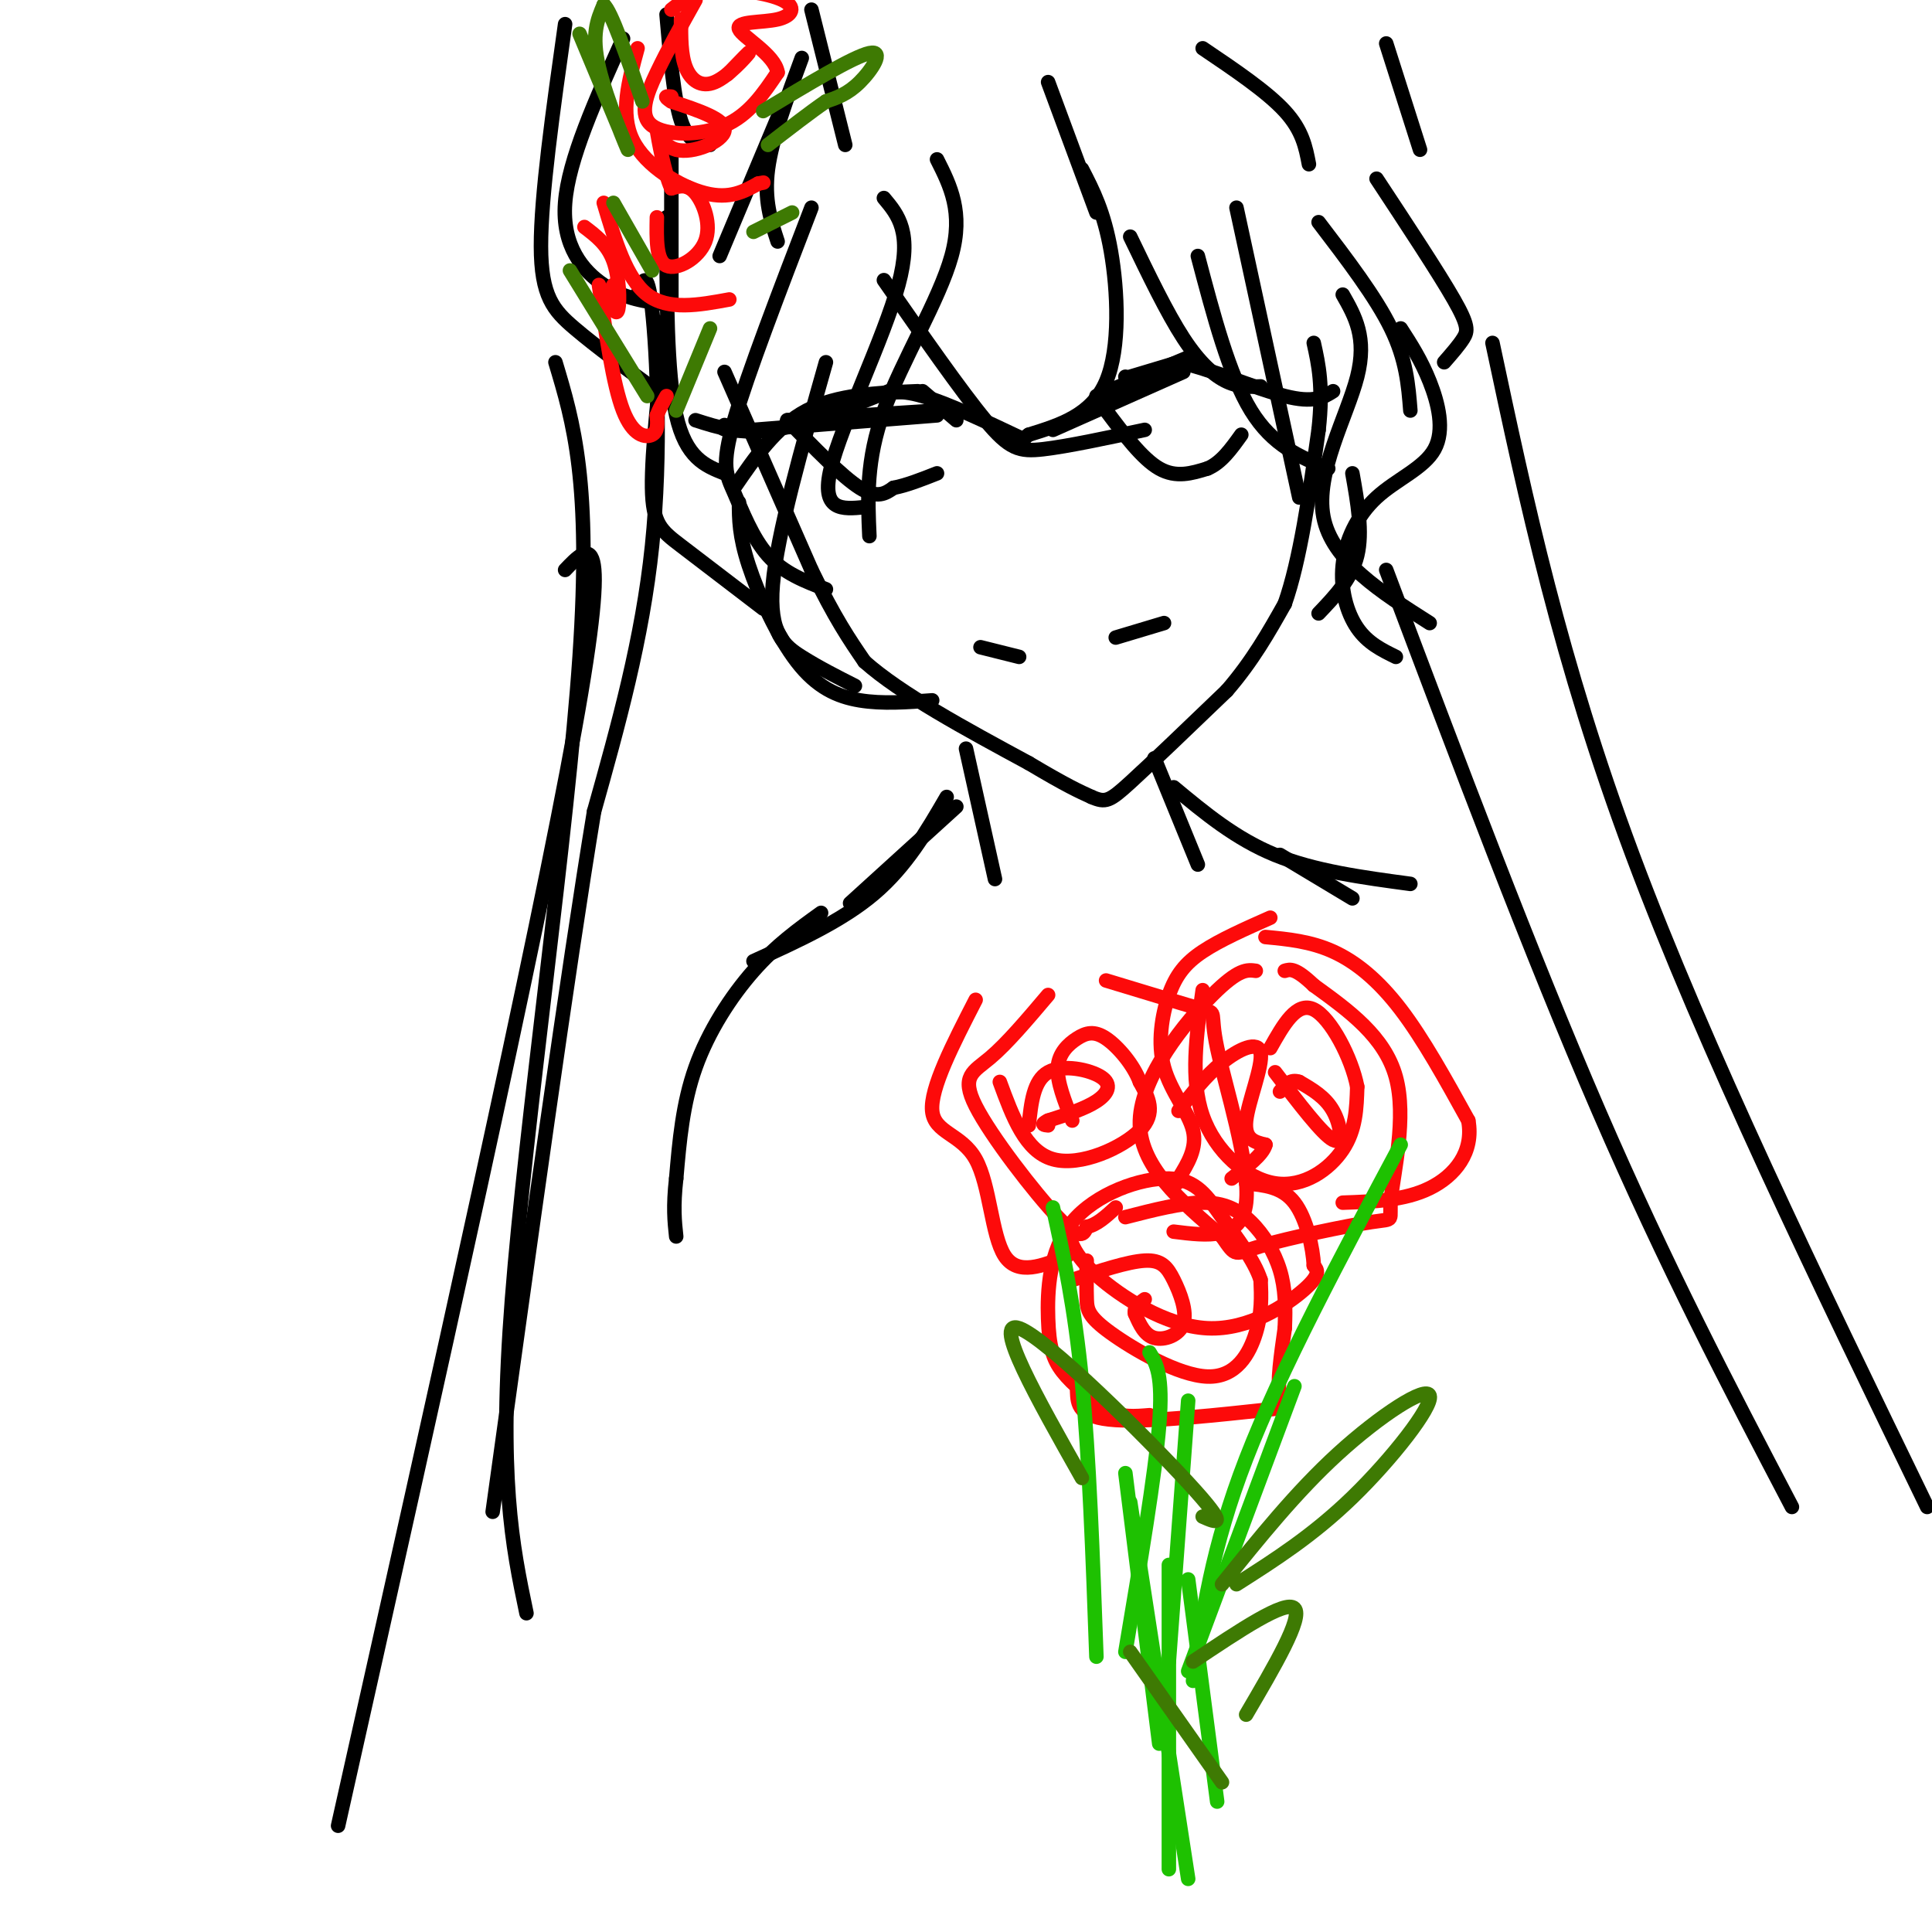 <svg viewBox='0 0 400 400' version='1.1' xmlns='http://www.w3.org/2000/svg' xmlns:xlink='http://www.w3.org/1999/xlink'><g fill='none' stroke='#000000' stroke-width='3' stroke-linecap='round' stroke-linejoin='round'><path d='M150,77c0.000,0.000 18.000,41.000 18,41'/><path d='M168,118c4.833,10.000 7.917,14.500 11,19'/><path d='M179,137c7.500,6.667 20.750,13.833 34,21'/><path d='M213,158c7.833,4.667 10.417,5.833 13,7'/><path d='M226,165c2.911,1.267 3.689,0.933 8,-3c4.311,-3.933 12.156,-11.467 20,-19'/><path d='M254,143c5.333,-6.167 8.667,-12.083 12,-18'/><path d='M266,125c3.167,-9.000 5.083,-22.500 7,-36'/><path d='M273,89c1.000,-9.000 0.000,-13.500 -1,-18'/><path d='M203,134c0.000,0.000 8.000,2.000 8,2'/><path d='M241,129c0.000,0.000 -10.000,3.000 -10,3'/><path d='M233,78c0.000,0.000 0.100,0.100 0.1,0.1'/><path d='M234,78c0.000,0.000 10.000,-3.000 10,-3'/><path d='M244,75c6.000,1.133 16.000,5.467 22,7c6.000,1.533 8.000,0.267 10,-1'/><path d='M246,74c0.000,0.000 -19.000,8.000 -19,8'/><path d='M229,85c3.750,5.000 7.500,10.000 11,12c3.500,2.000 6.750,1.000 10,0'/><path d='M250,97c2.833,-1.167 4.917,-4.083 7,-7'/><path d='M245,77c0.000,0.000 -27.000,12.000 -27,12'/><path d='M191,81c0.000,0.000 7.000,6.000 7,6'/><path d='M194,86c0.000,0.000 -38.000,3.000 -38,3'/><path d='M156,89c-7.333,0.333 -6.667,-0.333 -6,-1'/><path d='M163,87c5.667,5.833 11.333,11.667 15,14c3.667,2.333 5.333,1.167 7,0'/><path d='M185,101c2.667,-0.500 5.833,-1.750 9,-3'/><path d='M181,82c2.417,-0.750 4.833,-1.500 10,0c5.167,1.500 13.083,5.250 21,9'/><path d='M194,85c0.000,0.000 -31.000,2.000 -31,2'/><path d='M190,81c-8.333,0.333 -16.667,0.667 -23,4c-6.333,3.333 -10.667,9.667 -15,16'/><path d='M184,81c-8.667,3.500 -17.333,7.000 -24,8c-6.667,1.000 -11.333,-0.500 -16,-2'/><path d='M194,33c2.756,5.467 5.511,10.933 3,20c-2.511,9.067 -10.289,21.733 -14,32c-3.711,10.267 -3.356,18.133 -3,26'/><path d='M183,41c2.978,3.556 5.956,7.111 3,18c-2.956,10.889 -11.844,29.111 -14,38c-2.156,8.889 2.422,8.444 7,8'/><path d='M183,58c8.000,11.489 16.000,22.978 21,29c5.000,6.022 7.000,6.578 12,6c5.000,-0.578 13.000,-2.289 21,-4'/><path d='M224,35c2.289,4.422 4.578,8.844 6,17c1.422,8.156 1.978,20.044 -1,27c-2.978,6.956 -9.489,8.978 -16,11'/><path d='M213,90c-2.833,2.000 -1.917,1.500 -1,1'/><path d='M234,49c3.800,7.889 7.600,15.778 11,21c3.400,5.222 6.400,7.778 9,9c2.600,1.222 4.800,1.111 7,1'/><path d='M256,43c0.000,0.000 13.000,60.000 13,60'/><path d='M248,53c3.250,12.333 6.500,24.667 11,32c4.500,7.333 10.250,9.667 16,12'/><path d='M278,61c2.533,4.444 5.067,8.889 3,17c-2.067,8.111 -8.733,19.889 -7,29c1.733,9.111 11.867,15.556 22,22'/><path d='M168,43c-6.625,17.244 -13.250,34.488 -16,44c-2.750,9.512 -1.625,11.292 0,15c1.625,3.708 3.750,9.345 7,13c3.250,3.655 7.625,5.327 12,7'/><path d='M171,75c-5.067,17.889 -10.133,35.778 -11,46c-0.867,10.222 2.467,12.778 6,15c3.533,2.222 7.267,4.111 11,6'/><path d='M138,45c0.000,16.083 0.000,32.167 2,41c2.000,8.833 6.000,10.417 10,12'/><path d='M138,66c-1.556,13.733 -3.111,27.467 -3,35c0.111,7.533 1.889,8.867 6,12c4.111,3.133 10.556,8.067 17,13'/><path d='M153,104c0.012,3.470 0.024,6.940 2,13c1.976,6.060 5.917,14.708 10,20c4.083,5.292 8.310,7.226 13,8c4.690,0.774 9.845,0.387 15,0'/><path d='M273,46c5.917,7.750 11.833,15.500 15,22c3.167,6.500 3.583,11.750 4,17'/><path d='M290,68c2.118,3.279 4.237,6.557 6,11c1.763,4.443 3.171,10.050 1,14c-2.171,3.950 -7.922,6.244 -12,10c-4.078,3.756 -6.482,8.973 -7,14c-0.518,5.027 0.852,9.865 3,13c2.148,3.135 5.074,4.568 8,6'/><path d='M280,98c1.083,6.083 2.167,12.167 1,17c-1.167,4.833 -4.583,8.417 -8,12'/><path d='M285,37c6.444,9.778 12.889,19.556 16,25c3.111,5.444 2.889,6.556 2,8c-0.889,1.444 -2.444,3.222 -4,5'/><path d='M166,12c-3.083,8.333 -6.167,16.667 -7,23c-0.833,6.333 0.583,10.667 2,15'/><path d='M162,22c0.000,0.000 -13.000,31.000 -13,31'/><path d='M139,32c0.000,0.000 0.000,31.000 0,31'/><path d='M217,17c0.000,0.000 10.000,27.000 10,27'/><path d='M249,10c6.667,4.500 13.333,9.000 17,13c3.667,4.000 4.333,7.500 5,11'/><path d='M287,9c0.000,0.000 7.000,22.000 7,22'/><path d='M129,8c-5.667,12.556 -11.333,25.111 -12,34c-0.667,8.889 3.667,14.111 8,17c4.333,2.889 8.667,3.444 13,4'/><path d='M138,3c0.750,8.750 1.500,17.500 3,22c1.500,4.500 3.750,4.750 6,5'/><path d='M168,2c0.000,0.000 7.000,28.000 7,28'/><path d='M117,5c-2.511,17.822 -5.022,35.644 -5,46c0.022,10.356 2.578,13.244 7,17c4.422,3.756 10.711,8.378 17,13'/><path d='M132,61c1.000,-2.956 2.000,-5.911 3,3c1.000,8.911 2.000,29.689 0,49c-2.000,19.311 -7.000,37.156 -12,55'/><path d='M123,168c-5.500,33.333 -13.250,89.167 -21,145'/><path d='M115,75c3.733,12.422 7.467,24.844 5,61c-2.467,36.156 -11.133,96.044 -14,133c-2.867,36.956 0.067,50.978 3,65'/><path d='M309,71c7.000,32.917 14.000,65.833 29,106c15.000,40.167 38.000,87.583 61,135'/><path d='M287,118c15.000,39.833 30.000,79.667 44,112c14.000,32.333 27.000,57.167 40,82'/><path d='M117,118c4.917,-5.167 9.833,-10.333 2,33c-7.833,43.333 -28.417,135.167 -49,227'/><path d='M200,155c0.000,0.000 6.000,27.000 6,27'/><path d='M239,157c0.000,0.000 9.000,22.000 9,22'/><path d='M198,167c0.000,0.000 -22.000,20.000 -22,20'/><path d='M196,165c-4.167,7.167 -8.333,14.333 -15,20c-6.667,5.667 -15.833,9.833 -25,14'/><path d='M243,163c6.417,5.333 12.833,10.667 21,14c8.167,3.333 18.083,4.667 28,6'/><path d='M265,177c0.000,0.000 15.000,9.000 15,9'/><path d='M170,189c-4.667,3.356 -9.333,6.711 -14,12c-4.667,5.289 -9.333,12.511 -12,20c-2.667,7.489 -3.333,15.244 -4,23'/><path d='M140,244c-0.667,5.833 -0.333,8.917 0,12'/></g>
<g fill='none' stroke='#FD0A0A' stroke-width='3' stroke-linecap='round' stroke-linejoin='round'><path d='M213,233c0.476,-4.637 0.952,-9.274 4,-11c3.048,-1.726 8.667,-0.542 11,1c2.333,1.542 1.381,3.440 -1,5c-2.381,1.560 -6.190,2.780 -10,4'/><path d='M217,232c-1.667,0.833 -0.833,0.917 0,1'/><path d='M207,224c2.644,7.200 5.289,14.400 11,16c5.711,1.600 14.489,-2.400 18,-6c3.511,-3.600 1.756,-6.800 0,-10'/><path d='M236,224c-1.295,-3.525 -4.533,-7.337 -7,-9c-2.467,-1.663 -4.164,-1.179 -6,0c-1.836,1.179 -3.810,3.051 -4,6c-0.190,2.949 1.405,6.974 3,11'/><path d='M217,206c-4.262,5.036 -8.524,10.071 -12,13c-3.476,2.929 -6.167,3.750 -3,10c3.167,6.250 12.190,17.929 17,23c4.810,5.071 5.405,3.536 6,2'/><path d='M225,254c2.000,-0.333 4.000,-2.167 6,-4'/><path d='M229,203c8.381,2.548 16.762,5.095 20,6c3.238,0.905 1.333,0.167 3,8c1.667,7.833 6.905,24.238 6,32c-0.905,7.762 -7.952,6.881 -15,6'/><path d='M202,207c-4.720,9.185 -9.440,18.369 -9,23c0.440,4.631 6.042,4.708 9,10c2.958,5.292 3.274,15.798 6,20c2.726,4.202 7.863,2.101 13,0'/><path d='M244,230c2.786,-3.613 5.571,-7.226 9,-10c3.429,-2.774 7.500,-4.708 8,-2c0.500,2.708 -2.571,10.060 -3,14c-0.429,3.940 1.786,4.470 4,5'/><path d='M262,237c-0.500,2.000 -3.750,4.500 -7,7'/><path d='M249,205c-1.298,9.274 -2.595,18.548 0,26c2.595,7.452 9.083,13.083 15,14c5.917,0.917 11.262,-2.881 14,-7c2.738,-4.119 2.869,-8.560 3,-13'/><path d='M281,225c-1.133,-5.933 -5.467,-14.267 -9,-16c-3.533,-1.733 -6.267,3.133 -9,8'/><path d='M260,201c-1.756,-0.244 -3.511,-0.489 -9,5c-5.489,5.489 -14.711,16.711 -15,26c-0.289,9.289 8.356,16.644 17,24'/><path d='M253,256c3.092,4.479 2.323,3.675 8,2c5.677,-1.675 17.800,-4.222 23,-5c5.200,-0.778 3.477,0.214 4,-5c0.523,-5.214 3.292,-16.632 1,-25c-2.292,-8.368 -9.646,-13.684 -17,-19'/><path d='M272,204c-3.833,-3.667 -4.917,-3.333 -6,-3'/><path d='M262,194c4.667,0.444 9.333,0.889 14,3c4.667,2.111 9.333,5.889 14,12c4.667,6.111 9.333,14.556 14,23'/><path d='M304,232c1.200,6.556 -2.800,11.444 -8,14c-5.200,2.556 -11.600,2.778 -18,3'/><path d='M264,222c4.911,6.444 9.822,12.889 12,14c2.178,1.111 1.622,-3.111 0,-6c-1.622,-2.889 -4.311,-4.444 -7,-6'/><path d='M269,224c-1.833,-0.667 -2.917,0.667 -4,2'/><path d='M263,190c-5.207,2.306 -10.415,4.612 -14,7c-3.585,2.388 -5.549,4.856 -7,9c-1.451,4.144 -2.391,9.962 -1,15c1.391,5.038 5.112,9.297 6,13c0.888,3.703 -1.056,6.852 -3,10'/><path d='M244,244c-0.500,1.667 -0.250,0.833 0,0'/><path d='M221,254c0.518,2.774 1.036,5.548 6,10c4.964,4.452 14.375,10.583 23,11c8.625,0.417 16.464,-4.881 20,-8c3.536,-3.119 2.768,-4.060 2,-5'/><path d='M272,262c-0.133,-3.489 -1.467,-9.711 -4,-13c-2.533,-3.289 -6.267,-3.644 -10,-4'/><path d='M222,265c5.762,-1.903 11.525,-3.805 15,-4c3.475,-0.195 4.663,1.319 6,4c1.337,2.681 2.821,6.530 2,9c-0.821,2.470 -3.949,3.563 -6,3c-2.051,-0.563 -3.026,-2.781 -4,-5'/><path d='M235,272c-0.333,-1.333 0.833,-2.167 2,-3'/><path d='M225,261c-0.038,2.915 -0.077,5.831 0,8c0.077,2.169 0.268,3.592 5,7c4.732,3.408 14.005,8.802 20,9c5.995,0.198 8.713,-4.801 10,-9c1.287,-4.199 1.144,-7.600 1,-11'/><path d='M261,265c-1.292,-4.091 -5.021,-8.817 -8,-13c-2.979,-4.183 -5.207,-7.823 -11,-8c-5.793,-0.177 -15.151,3.107 -20,9c-4.849,5.893 -5.190,14.394 -5,20c0.190,5.606 0.911,8.316 3,11c2.089,2.684 5.544,5.342 9,8'/><path d='M229,292c3.000,1.500 6.000,1.250 9,1'/><path d='M223,288c0.101,2.756 0.202,5.512 8,6c7.798,0.488 23.292,-1.292 30,-2c6.708,-0.708 4.631,-0.345 4,-3c-0.631,-2.655 0.185,-8.327 1,-14'/><path d='M266,275c0.183,-4.351 0.142,-8.228 -1,-12c-1.142,-3.772 -3.384,-7.439 -6,-10c-2.616,-2.561 -5.604,-4.018 -10,-4c-4.396,0.018 -10.198,1.509 -16,3'/></g>
<g fill='none' stroke='#1EC101' stroke-width='3' stroke-linecap='round' stroke-linejoin='round'><path d='M218,250c2.250,10.250 4.500,20.500 6,36c1.500,15.500 2.250,36.250 3,57'/><path d='M238,280c1.417,2.333 2.833,4.667 2,15c-0.833,10.333 -3.917,28.667 -7,47'/><path d='M246,290c0.000,0.000 -4.000,54.000 -4,54'/><path d='M290,237c-12.417,23.250 -24.833,46.500 -32,65c-7.167,18.500 -9.083,32.250 -11,46'/><path d='M268,287c0.000,0.000 -22.000,59.000 -22,59'/><path d='M233,305c0.000,0.000 7.000,56.000 7,56'/><path d='M234,311c0.000,0.000 12.000,78.000 12,78'/><path d='M242,324c0.000,0.000 0.000,63.000 0,63'/><path d='M246,327c0.000,0.000 6.000,46.000 6,46'/></g>
<g fill='none' stroke='#FD0A0A' stroke-width='3' stroke-linecap='round' stroke-linejoin='round'><path d='M121,47c2.378,1.800 4.756,3.600 6,7c1.244,3.400 1.356,8.400 1,10c-0.356,1.600 -1.178,-0.200 -2,-2'/><path d='M126,62c-0.167,-0.833 0.417,-1.917 1,-3'/><path d='M136,45c-0.089,4.500 -0.179,9.000 2,10c2.179,1.000 6.625,-1.500 8,-5c1.375,-3.500 -0.321,-8.000 -2,-10c-1.679,-2.000 -3.339,-1.500 -5,-1'/><path d='M139,39c-1.501,-3.159 -2.753,-10.558 -3,-12c-0.247,-1.442 0.510,3.073 4,4c3.490,0.927 9.711,-1.735 10,-4c0.289,-2.265 -5.356,-4.132 -11,-6'/><path d='M139,21c-1.833,-1.167 -0.917,-1.083 0,-1'/><path d='M141,4c-0.024,3.685 -0.048,7.369 1,10c1.048,2.631 3.167,4.208 6,3c2.833,-1.208 6.381,-5.202 7,-6c0.619,-0.798 -1.690,1.601 -4,4'/><path d='M151,15c-0.667,0.667 -0.333,0.333 0,0'/><path d='M144,0c-2.887,5.161 -5.774,10.321 -8,15c-2.226,4.679 -3.792,8.875 -1,11c2.792,2.125 9.940,2.179 15,0c5.060,-2.179 8.030,-6.589 11,-11'/><path d='M161,15c-0.527,-3.672 -7.346,-7.351 -8,-9c-0.654,-1.649 4.856,-1.267 8,-2c3.144,-0.733 3.924,-2.582 1,-4c-2.924,-1.418 -9.550,-2.405 -14,-2c-4.450,0.405 -6.725,2.203 -9,4'/><path d='M132,10c-1.844,6.756 -3.689,13.511 -1,19c2.689,5.489 9.911,9.711 15,11c5.089,1.289 8.044,-0.356 11,-2'/><path d='M157,38c1.833,-0.333 0.917,-0.167 0,0'/><path d='M125,42c2.333,7.833 4.667,15.667 9,19c4.333,3.333 10.667,2.167 17,1'/><path d='M124,59c1.467,10.333 2.933,20.667 5,26c2.067,5.333 4.733,5.667 6,5c1.267,-0.667 1.133,-2.333 1,-4'/><path d='M136,86c0.500,-1.333 1.250,-2.667 2,-4'/></g>
<g fill='none' stroke='#3E7A03' stroke-width='3' stroke-linecap='round' stroke-linejoin='round'><path d='M120,7c4.911,11.733 9.822,23.467 10,24c0.178,0.533 -4.378,-10.133 -6,-17c-1.622,-6.867 -0.311,-9.933 1,-13'/><path d='M125,1c1.500,1.167 4.750,10.583 8,20'/><path d='M158,23c9.356,-5.644 18.711,-11.289 22,-12c3.289,-0.711 0.511,3.511 -2,6c-2.511,2.489 -4.756,3.244 -7,4'/><path d='M171,21c-3.167,2.167 -7.583,5.583 -12,9'/><path d='M127,42c0.000,0.000 8.000,14.000 8,14'/><path d='M164,44c0.000,0.000 -8.000,4.000 -8,4'/><path d='M118,56c0.000,0.000 16.000,26.000 16,26'/><path d='M147,68c0.000,0.000 -7.000,17.000 -7,17'/><path d='M253,328c7.661,-9.536 15.321,-19.071 24,-27c8.679,-7.929 18.375,-14.250 19,-12c0.625,2.250 -7.821,13.071 -16,21c-8.179,7.929 -16.089,12.964 -24,18'/><path d='M224,306c-9.311,-16.489 -18.622,-32.978 -13,-31c5.622,1.978 26.178,22.422 35,32c8.822,9.578 5.911,8.289 3,7'/><path d='M247,344c9.583,-6.417 19.167,-12.833 21,-11c1.833,1.833 -4.083,11.917 -10,22'/><path d='M234,342c0.000,0.000 19.000,27.000 19,27'/></g>
</svg>